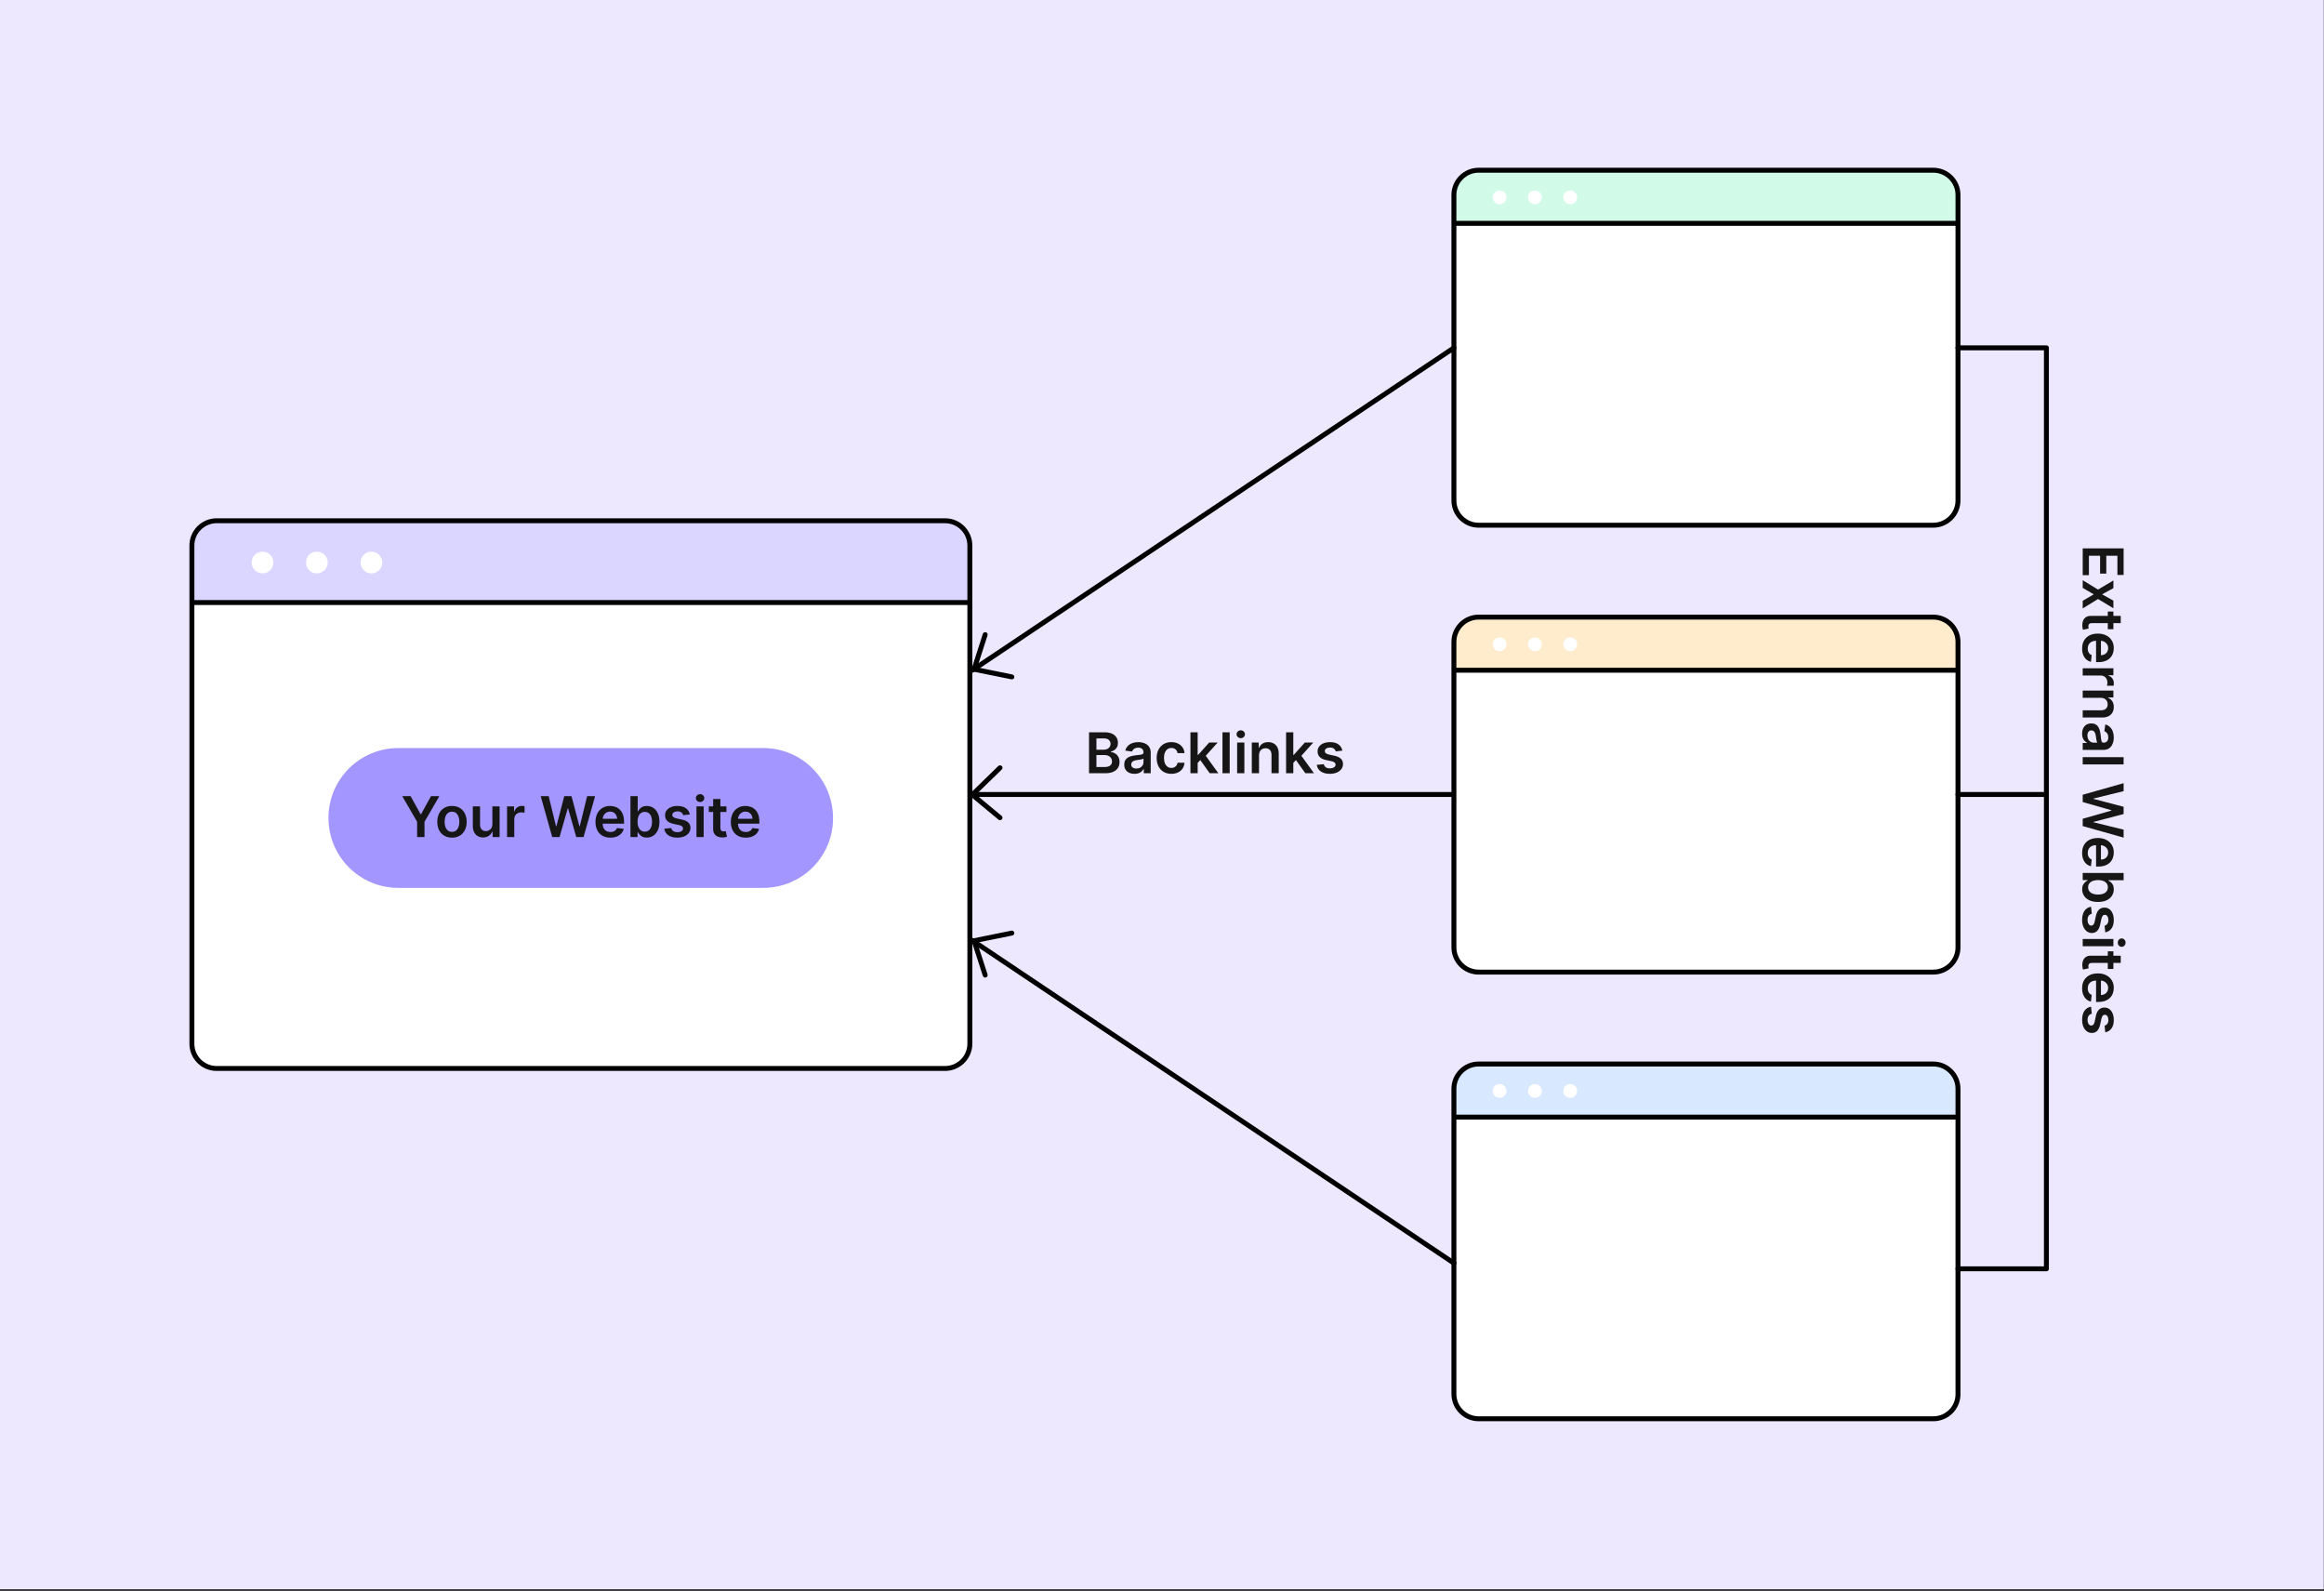 <svg width="941" height="644" viewBox="0 0 941 644" fill="none" xmlns="http://www.w3.org/2000/svg">
<rect x="0" y="0" width="941" height="644" fill="#333333" stroke="none"/>
<g clip-path="url(#clip0_230_74)">
<path d="M940.9 0H0V643.4H940.9V0Z" fill="#EEE8FF"/>
<path d="M382.7 432.5H87.7C82.2 432.5 77.7 428 77.7 422.5V220.8C77.7 215.3 82.2 210.8 87.7 210.8H382.7C388.2 210.8 392.7 215.3 392.7 220.8V422.5C392.7 428 388.2 432.5 382.7 432.5Z" fill="white"/>
<mask id="mask0_230_74" style="mask-type:luminance" maskUnits="userSpaceOnUse" x="77" y="210" width="316" height="223">
<path d="M382.7 432.5H87.7C82.2 432.5 77.7 428 77.7 422.5V220.8C77.7 215.3 82.2 210.8 87.7 210.8H382.7C388.2 210.8 392.7 215.3 392.7 220.8V422.5C392.7 428 388.2 432.5 382.7 432.5Z" fill="white"/>
</mask>
<g mask="url(#mask0_230_74)">
<path opacity="0.3" d="M407.9 193.9H67V243.9H407.9V193.9Z" fill="#8776FF"/>
</g>
<path d="M382.7 432.5H87.7C82.2 432.5 77.7 428 77.7 422.5V220.8C77.7 215.3 82.2 210.8 87.7 210.8H382.7C388.2 210.8 392.7 215.3 392.7 220.8V422.5C392.7 428 388.2 432.5 382.7 432.5Z" stroke="black" stroke-width="2" stroke-miterlimit="10"/>
<path d="M77.7 243.9H392.7" stroke="black" stroke-width="2" stroke-miterlimit="10"/>
<path d="M106.3 232.1C108.73 232.1 110.7 230.13 110.7 227.7C110.7 225.27 108.73 223.3 106.3 223.3C103.87 223.3 101.9 225.27 101.9 227.7C101.9 230.13 103.87 232.1 106.3 232.1Z" fill="white"/>
<path d="M128.3 232.1C130.73 232.1 132.7 230.13 132.7 227.7C132.7 225.27 130.73 223.3 128.3 223.3C125.87 223.3 123.9 225.27 123.9 227.7C123.9 230.13 125.87 232.1 128.3 232.1Z" fill="white"/>
<path d="M150.4 232.1C152.83 232.1 154.8 230.13 154.8 227.7C154.8 225.27 152.83 223.3 150.4 223.3C147.97 223.3 146 225.27 146 227.7C146 230.13 147.97 232.1 150.4 232.1Z" fill="white"/>
<path d="M309 359.4H161.3C145.6 359.4 133 346.7 133 331.1C133 315.4 145.7 302.8 161.3 302.8H309C324.7 302.8 337.3 315.5 337.3 331.1C337.4 346.7 324.7 359.4 309 359.4Z" fill="#A496FF"/>
<path d="M162.865 322.264H166.254L170.306 329.592H170.468L174.52 322.264H177.909L171.883 332.649V338.829H168.891V332.649L162.865 322.264ZM183.01 339.071C181.797 339.071 180.746 338.804 179.856 338.271C178.966 337.737 178.276 336.99 177.785 336.03C177.3 335.07 177.058 333.949 177.058 332.666C177.058 331.382 177.3 330.258 177.785 329.293C178.276 328.328 178.966 327.578 179.856 327.044C180.746 326.511 181.797 326.244 183.01 326.244C184.224 326.244 185.275 326.511 186.165 327.044C187.054 327.578 187.742 328.328 188.227 329.293C188.718 330.258 188.963 331.382 188.963 332.666C188.963 333.949 188.718 335.07 188.227 336.03C187.742 336.99 187.054 337.737 186.165 338.271C185.275 338.804 184.224 339.071 183.01 339.071ZM183.026 336.726C183.684 336.726 184.234 336.545 184.676 336.184C185.119 335.817 185.447 335.327 185.663 334.712C185.884 334.097 185.995 333.412 185.995 332.657C185.995 331.897 185.884 331.21 185.663 330.595C185.447 329.975 185.119 329.482 184.676 329.115C184.234 328.748 183.684 328.565 183.026 328.565C182.352 328.565 181.792 328.748 181.344 329.115C180.902 329.482 180.57 329.975 180.349 330.595C180.134 331.21 180.026 331.897 180.026 332.657C180.026 333.412 180.134 334.097 180.349 334.712C180.57 335.327 180.902 335.817 181.344 336.184C181.792 336.545 182.352 336.726 183.026 336.726ZM199.366 333.604V326.406H202.294V338.829H199.455V336.621H199.326C199.045 337.316 198.584 337.885 197.943 338.327C197.306 338.769 196.522 338.99 195.589 338.99C194.775 338.99 194.055 338.81 193.43 338.448C192.81 338.082 192.324 337.551 191.974 336.855C191.623 336.154 191.448 335.308 191.448 334.316V326.406H194.376V333.863C194.376 334.65 194.592 335.275 195.023 335.739C195.454 336.203 196.02 336.435 196.721 336.435C197.153 336.435 197.571 336.329 197.975 336.119C198.379 335.909 198.711 335.596 198.97 335.181C199.234 334.76 199.366 334.235 199.366 333.604ZM205.305 338.829V326.406H208.144V328.476H208.273C208.5 327.759 208.888 327.206 209.438 326.818C209.993 326.424 210.627 326.228 211.338 326.228C211.5 326.228 211.681 326.236 211.88 326.252C212.085 326.263 212.255 326.281 212.39 326.308V329.002C212.266 328.959 212.069 328.921 211.799 328.889C211.535 328.851 211.279 328.832 211.031 328.832C210.497 328.832 210.017 328.948 209.591 329.18C209.171 329.406 208.839 329.722 208.597 330.126C208.354 330.53 208.233 330.997 208.233 331.525V338.829H205.305ZM223.6 338.829L218.925 322.264H222.152L225.136 334.437H225.29L228.477 322.264H231.413L234.607 334.445H234.753L237.738 322.264H240.965L236.29 338.829H233.33L230.014 327.206H229.884L226.56 338.829H223.6ZM247.148 339.071C245.902 339.071 244.827 338.812 243.921 338.295C243.02 337.772 242.327 337.033 241.842 336.079C241.357 335.119 241.114 333.989 241.114 332.69C241.114 331.412 241.357 330.29 241.842 329.325C242.333 328.355 243.018 327.6 243.896 327.061C244.775 326.516 245.808 326.244 246.994 326.244C247.76 326.244 248.482 326.368 249.162 326.616C249.847 326.858 250.45 327.236 250.973 327.748C251.502 328.26 251.917 328.913 252.219 329.705C252.521 330.493 252.672 331.431 252.672 332.52V333.418H242.489V331.444H249.865C249.86 330.884 249.739 330.385 249.501 329.948C249.264 329.506 248.933 329.158 248.507 328.905C248.086 328.651 247.595 328.525 247.035 328.525C246.436 328.525 245.91 328.67 245.457 328.961C245.005 329.247 244.651 329.625 244.398 330.094C244.15 330.557 244.023 331.067 244.018 331.622V333.345C244.018 334.067 244.15 334.688 244.414 335.205C244.678 335.717 245.048 336.111 245.522 336.386C245.997 336.656 246.552 336.79 247.188 336.79C247.614 336.79 248 336.731 248.345 336.613C248.69 336.488 248.989 336.308 249.243 336.071C249.496 335.833 249.687 335.54 249.817 335.189L252.551 335.496C252.378 336.219 252.049 336.85 251.564 337.389C251.084 337.923 250.469 338.338 249.72 338.635C248.97 338.926 248.113 339.071 247.148 339.071ZM255.278 338.829V322.264H258.206V328.46H258.327C258.478 328.158 258.691 327.837 258.966 327.497C259.241 327.152 259.613 326.858 260.083 326.616C260.552 326.368 261.15 326.244 261.878 326.244C262.838 326.244 263.703 326.489 264.474 326.98C265.251 327.465 265.865 328.185 266.318 329.139C266.777 330.088 267.006 331.253 267.006 332.633C267.006 333.997 266.782 335.157 266.335 336.111C265.887 337.065 265.278 337.793 264.507 338.295C263.736 338.796 262.862 339.047 261.886 339.047C261.174 339.047 260.584 338.928 260.115 338.691C259.646 338.454 259.268 338.168 258.983 337.834C258.702 337.494 258.484 337.173 258.327 336.871H258.158V338.829H255.278ZM258.149 332.617C258.149 333.42 258.263 334.124 258.489 334.728C258.721 335.332 259.053 335.804 259.484 336.143C259.921 336.478 260.449 336.645 261.069 336.645C261.716 336.645 262.258 336.472 262.695 336.127C263.132 335.777 263.461 335.3 263.682 334.696C263.908 334.086 264.021 333.394 264.021 332.617C264.021 331.846 263.911 331.161 263.69 330.563C263.469 329.964 263.14 329.495 262.703 329.155C262.266 328.816 261.722 328.646 261.069 328.646C260.444 328.646 259.913 328.81 259.476 329.139C259.039 329.468 258.708 329.929 258.481 330.522C258.26 331.115 258.149 331.814 258.149 332.617ZM279.314 329.689L276.645 329.98C276.569 329.711 276.437 329.457 276.248 329.22C276.065 328.983 275.817 328.791 275.504 328.646C275.192 328.5 274.809 328.427 274.356 328.427C273.746 328.427 273.234 328.56 272.819 328.824C272.409 329.088 272.207 329.43 272.212 329.851C272.207 330.212 272.339 330.506 272.609 330.733C272.884 330.959 273.337 331.145 273.968 331.291L276.087 331.744C277.262 331.997 278.136 332.399 278.707 332.949C279.284 333.499 279.575 334.218 279.581 335.108C279.575 335.89 279.346 336.58 278.893 337.179C278.446 337.772 277.823 338.235 277.025 338.57C276.227 338.904 275.31 339.071 274.275 339.071C272.754 339.071 271.53 338.753 270.603 338.117C269.676 337.475 269.123 336.583 268.945 335.44L271.8 335.165C271.929 335.726 272.204 336.149 272.625 336.435C273.046 336.72 273.593 336.863 274.267 336.863C274.962 336.863 275.52 336.72 275.941 336.435C276.367 336.149 276.58 335.796 276.58 335.375C276.58 335.019 276.442 334.725 276.167 334.493C275.898 334.262 275.477 334.084 274.906 333.96L272.787 333.515C271.595 333.267 270.713 332.849 270.142 332.261C269.57 331.668 269.287 330.919 269.293 330.013C269.287 329.247 269.495 328.584 269.915 328.023C270.341 327.457 270.932 327.02 271.687 326.713C272.447 326.4 273.323 326.244 274.315 326.244C275.771 326.244 276.917 326.554 277.753 327.174C278.594 327.794 279.114 328.632 279.314 329.689ZM281.995 338.829V326.406H284.923V338.829H281.995ZM283.467 324.642C283.003 324.642 282.604 324.489 282.27 324.181C281.936 323.869 281.768 323.494 281.768 323.057C281.768 322.615 281.936 322.24 282.27 321.933C282.604 321.62 283.003 321.464 283.467 321.464C283.936 321.464 284.335 321.62 284.664 321.933C284.998 322.24 285.165 322.615 285.165 323.057C285.165 323.494 284.998 323.869 284.664 324.181C284.335 324.489 283.936 324.642 283.467 324.642ZM294.137 326.406V328.67H286.995V326.406H294.137ZM288.758 323.429H291.686V335.092C291.686 335.486 291.746 335.788 291.864 335.998C291.988 336.203 292.15 336.343 292.349 336.418C292.549 336.494 292.77 336.532 293.013 336.532C293.196 336.532 293.363 336.518 293.514 336.491C293.67 336.464 293.789 336.44 293.87 336.418L294.363 338.707C294.207 338.761 293.983 338.821 293.692 338.885C293.406 338.95 293.056 338.988 292.641 338.998C291.907 339.02 291.247 338.909 290.659 338.667C290.071 338.419 289.605 338.036 289.26 337.518C288.92 337.001 288.753 336.354 288.758 335.577V323.429ZM301.952 339.071C300.706 339.071 299.631 338.812 298.725 338.295C297.824 337.772 297.131 337.033 296.646 336.079C296.161 335.119 295.918 333.989 295.918 332.69C295.918 331.412 296.161 330.29 296.646 329.325C297.137 328.355 297.822 327.6 298.701 327.061C299.579 326.516 300.612 326.244 301.798 326.244C302.564 326.244 303.286 326.368 303.966 326.616C304.651 326.858 305.254 327.236 305.777 327.748C306.306 328.26 306.721 328.913 307.023 329.705C307.325 330.493 307.476 331.431 307.476 332.52V333.418H297.293V331.444H304.669C304.664 330.884 304.543 330.385 304.305 329.948C304.068 329.506 303.737 329.158 303.311 328.905C302.89 328.651 302.399 328.525 301.839 328.525C301.24 328.525 300.714 328.67 300.261 328.961C299.809 329.247 299.455 329.625 299.202 330.094C298.954 330.557 298.827 331.067 298.822 331.622V333.345C298.822 334.067 298.954 334.688 299.218 335.205C299.482 335.717 299.852 336.111 300.326 336.386C300.801 336.656 301.356 336.79 301.992 336.79C302.418 336.79 302.804 336.731 303.149 336.613C303.494 336.488 303.793 336.308 304.047 336.071C304.3 335.833 304.491 335.54 304.621 335.189L307.355 335.496C307.182 336.219 306.853 336.85 306.368 337.389C305.888 337.923 305.273 338.338 304.524 338.635C303.774 338.926 302.917 339.071 301.952 339.071Z" fill="#171616"/>
<path d="M440.954 312.991V296.427H447.295C448.492 296.427 449.486 296.615 450.279 296.993C451.077 297.365 451.673 297.874 452.066 298.521C452.465 299.168 452.665 299.902 452.665 300.721C452.665 301.395 452.536 301.972 452.277 302.452C452.018 302.927 451.67 303.312 451.233 303.609C450.797 303.905 450.309 304.118 449.769 304.248V304.409C450.357 304.442 450.921 304.622 451.46 304.951C452.004 305.275 452.449 305.733 452.794 306.326C453.139 306.919 453.312 307.636 453.312 308.478C453.312 309.335 453.104 310.106 452.689 310.791C452.274 311.47 451.649 312.007 450.813 312.4C449.977 312.794 448.926 312.991 447.659 312.991H440.954ZM443.954 310.483H447.181C448.271 310.483 449.055 310.276 449.535 309.861C450.02 309.44 450.263 308.901 450.263 308.243C450.263 307.752 450.142 307.31 449.899 306.917C449.656 306.518 449.311 306.205 448.864 305.978C448.416 305.747 447.882 305.631 447.262 305.631H443.954V310.483ZM443.954 303.471H446.923C447.44 303.471 447.907 303.377 448.322 303.188C448.737 302.994 449.063 302.722 449.3 302.371C449.543 302.015 449.664 301.595 449.664 301.11C449.664 300.468 449.438 299.939 448.985 299.524C448.537 299.109 447.871 298.901 446.987 298.901H443.954V303.471ZM459.368 313.241C458.581 313.241 457.872 313.101 457.241 312.821C456.615 312.535 456.119 312.115 455.753 311.559C455.391 311.004 455.211 310.319 455.211 309.505C455.211 308.804 455.34 308.224 455.599 307.766C455.858 307.308 456.211 306.941 456.658 306.666C457.106 306.391 457.61 306.183 458.171 306.043C458.737 305.898 459.322 305.792 459.926 305.728C460.654 305.652 461.244 305.585 461.697 305.526C462.15 305.461 462.479 305.364 462.684 305.234C462.894 305.1 462.999 304.892 462.999 304.612V304.563C462.999 303.954 462.819 303.482 462.457 303.148C462.096 302.813 461.576 302.646 460.896 302.646C460.179 302.646 459.61 302.803 459.19 303.115C458.775 303.428 458.494 303.797 458.349 304.223L455.615 303.835C455.831 303.08 456.187 302.449 456.683 301.943C457.179 301.43 457.785 301.047 458.502 300.794C459.22 300.535 460.012 300.406 460.88 300.406C461.479 300.406 462.075 300.476 462.668 300.616C463.261 300.756 463.803 300.988 464.293 301.312C464.784 301.63 465.178 302.064 465.474 302.614C465.776 303.164 465.927 303.851 465.927 304.676V312.991H463.113V311.284H463.016C462.838 311.629 462.587 311.953 462.263 312.255C461.945 312.551 461.544 312.791 461.058 312.975C460.578 313.152 460.015 313.241 459.368 313.241ZM460.128 311.09C460.716 311.09 461.225 310.974 461.657 310.742C462.088 310.505 462.42 310.192 462.652 309.804C462.889 309.416 463.007 308.993 463.007 308.534V307.07C462.916 307.146 462.759 307.216 462.538 307.281C462.323 307.345 462.08 307.402 461.81 307.45C461.541 307.499 461.274 307.542 461.01 307.58C460.746 307.618 460.516 307.65 460.322 307.677C459.885 307.736 459.495 307.833 459.149 307.968C458.804 308.103 458.532 308.292 458.333 308.534C458.133 308.772 458.033 309.079 458.033 309.456C458.033 309.995 458.23 310.403 458.624 310.678C459.017 310.953 459.519 311.09 460.128 311.09ZM474.29 313.233C473.05 313.233 471.985 312.961 471.095 312.416C470.211 311.872 469.529 311.12 469.049 310.16C468.575 309.195 468.337 308.084 468.337 306.828C468.337 305.566 468.58 304.453 469.065 303.487C469.551 302.517 470.235 301.762 471.12 301.223C472.009 300.678 473.061 300.406 474.274 300.406C475.282 300.406 476.175 300.592 476.951 300.964C477.733 301.331 478.356 301.851 478.819 302.525C479.283 303.194 479.547 303.975 479.612 304.87H476.814C476.7 304.272 476.431 303.773 476.005 303.374C475.584 302.97 475.021 302.768 474.314 302.768C473.716 302.768 473.19 302.929 472.737 303.253C472.284 303.571 471.931 304.029 471.678 304.628C471.43 305.226 471.306 305.943 471.306 306.779C471.306 307.626 471.43 308.354 471.678 308.963C471.926 309.567 472.274 310.033 472.721 310.362C473.174 310.686 473.705 310.847 474.314 310.847C474.746 310.847 475.131 310.767 475.471 310.605C475.816 310.438 476.105 310.198 476.336 309.885C476.568 309.572 476.727 309.192 476.814 308.745H479.612C479.542 309.623 479.283 310.403 478.836 311.082C478.388 311.756 477.779 312.284 477.008 312.667C476.237 313.045 475.331 313.233 474.29 313.233ZM484.685 309.092L484.677 305.558H485.146L489.611 300.568H493.032L487.54 306.682H486.934L484.685 309.092ZM482.016 312.991V296.427H484.944V312.991H482.016ZM489.813 312.991L485.769 307.337L487.742 305.275L493.315 312.991H489.813ZM497.911 296.427V312.991H494.983V296.427H497.911ZM500.922 312.991V300.568H503.85V312.991H500.922ZM502.394 298.804C501.93 298.804 501.531 298.651 501.197 298.343C500.862 298.031 500.695 297.656 500.695 297.219C500.695 296.777 500.862 296.402 501.197 296.095C501.531 295.782 501.93 295.626 502.394 295.626C502.863 295.626 503.262 295.782 503.591 296.095C503.925 296.402 504.092 296.777 504.092 297.219C504.092 297.656 503.925 298.031 503.591 298.343C503.262 298.651 502.863 298.804 502.394 298.804ZM509.788 305.712V312.991H506.86V300.568H509.659V302.679H509.804C510.09 301.983 510.546 301.43 511.171 301.021C511.802 300.611 512.581 300.406 513.509 300.406C514.366 300.406 515.113 300.589 515.749 300.956C516.391 301.322 516.887 301.854 517.237 302.549C517.593 303.245 517.768 304.089 517.763 305.081V312.991H514.835V305.534C514.835 304.703 514.619 304.054 514.188 303.584C513.762 303.115 513.172 302.881 512.417 302.881C511.905 302.881 511.449 302.994 511.05 303.22C510.656 303.442 510.346 303.762 510.12 304.183C509.899 304.604 509.788 305.113 509.788 305.712ZM523.408 309.092L523.4 305.558H523.869L528.334 300.568H531.755L526.263 306.682H525.657L523.408 309.092ZM520.739 312.991V296.427H523.667V312.991H520.739ZM528.536 312.991L524.492 307.337L526.466 305.275L532.038 312.991H528.536ZM543.525 303.851L540.856 304.142C540.781 303.873 540.649 303.619 540.46 303.382C540.276 303.145 540.028 302.954 539.716 302.808C539.403 302.662 539.02 302.59 538.567 302.59C537.958 302.59 537.446 302.722 537.03 302.986C536.621 303.25 536.418 303.593 536.424 304.013C536.418 304.374 536.551 304.668 536.82 304.895C537.095 305.121 537.548 305.307 538.179 305.453L540.298 305.906C541.473 306.159 542.347 306.561 542.919 307.111C543.495 307.661 543.787 308.381 543.792 309.27C543.787 310.052 543.557 310.742 543.105 311.341C542.657 311.934 542.034 312.398 541.236 312.732C540.438 313.066 539.522 313.233 538.486 313.233C536.966 313.233 535.742 312.915 534.814 312.279C533.887 311.637 533.334 310.745 533.156 309.602L536.011 309.327C536.141 309.888 536.416 310.311 536.836 310.597C537.257 310.882 537.804 311.025 538.478 311.025C539.174 311.025 539.732 310.882 540.152 310.597C540.578 310.311 540.791 309.958 540.791 309.537C540.791 309.181 540.654 308.887 540.379 308.656C540.109 308.424 539.689 308.246 539.117 308.122L536.998 307.677C535.807 307.429 534.925 307.011 534.353 306.423C533.782 305.83 533.499 305.081 533.504 304.175C533.499 303.409 533.706 302.746 534.127 302.185C534.553 301.619 535.143 301.182 535.898 300.875C536.658 300.562 537.535 300.406 538.527 300.406C539.983 300.406 541.128 300.716 541.964 301.336C542.805 301.956 543.326 302.794 543.525 303.851Z" fill="#171616"/>
<path d="M843.3 221.971H859.864V232.744H857.349V224.972H852.852V232.186H850.337V224.972H845.816V232.809H843.3V221.971ZM855.723 238.07L851.138 240.578L855.723 243.125V246.223L849.512 242.478L843.3 246.288V243.206L847.773 240.578L843.3 237.973V234.867L849.512 238.653L855.723 234.964V238.07ZM855.723 254.691H853.459V247.549H855.723V254.691ZM858.7 249.313V252.24H847.037C846.643 252.24 846.341 252.3 846.131 252.418C845.926 252.542 845.786 252.704 845.711 252.904C845.635 253.103 845.597 253.324 845.597 253.567C845.597 253.75 845.611 253.917 845.638 254.068C845.665 254.225 845.689 254.343 845.711 254.424L843.422 254.917C843.368 254.761 843.308 254.537 843.244 254.246C843.179 253.96 843.141 253.61 843.13 253.195C843.109 252.461 843.219 251.801 843.462 251.213C843.71 250.625 844.093 250.159 844.611 249.814C845.128 249.474 845.775 249.307 846.552 249.313H858.7ZM843.058 262.506C843.058 261.26 843.316 260.185 843.834 259.279C844.357 258.378 845.096 257.686 846.05 257.2C847.01 256.715 848.14 256.472 849.439 256.472C850.717 256.472 851.838 256.715 852.804 257.2C853.774 257.691 854.529 258.376 855.068 259.255C855.613 260.134 855.885 261.166 855.885 262.352C855.885 263.118 855.761 263.841 855.513 264.52C855.27 265.205 854.893 265.809 854.381 266.332C853.869 266.86 853.216 267.275 852.424 267.577C851.636 267.879 850.698 268.03 849.609 268.03H848.711V257.847H850.685V265.224C851.245 265.218 851.744 265.097 852.181 264.86C852.623 264.622 852.971 264.291 853.224 263.865C853.478 263.444 853.604 262.954 853.604 262.393C853.604 261.794 853.459 261.269 853.168 260.816C852.882 260.363 852.504 260.01 852.035 259.756C851.572 259.508 851.062 259.381 850.507 259.376H848.784C848.061 259.376 847.441 259.508 846.924 259.772C846.411 260.036 846.018 260.406 845.743 260.88C845.473 261.355 845.338 261.91 845.338 262.546C845.338 262.972 845.398 263.358 845.516 263.703C845.64 264.048 845.821 264.347 846.058 264.601C846.296 264.854 846.589 265.046 846.94 265.175L846.633 267.909C845.91 267.736 845.279 267.407 844.74 266.922C844.206 266.442 843.791 265.827 843.494 265.078C843.203 264.329 843.058 263.471 843.058 262.506ZM843.3 270.507H855.723V273.346H853.653V273.475C854.37 273.702 854.923 274.09 855.311 274.64C855.705 275.195 855.901 275.829 855.901 276.541C855.901 276.702 855.893 276.883 855.877 277.083C855.866 277.287 855.847 277.457 855.82 277.592H853.127C853.17 277.468 853.208 277.271 853.24 277.002C853.278 276.737 853.297 276.481 853.297 276.233C853.297 275.699 853.181 275.22 852.949 274.794C852.723 274.373 852.407 274.041 852.003 273.799C851.599 273.556 851.132 273.435 850.604 273.435H843.3V270.507ZM850.579 282.465H843.3V279.537H855.723V282.336H853.612V282.481C854.308 282.767 854.861 283.223 855.27 283.848C855.68 284.479 855.885 285.258 855.885 286.186C855.885 287.043 855.702 287.79 855.335 288.426C854.969 289.068 854.437 289.564 853.742 289.914C853.046 290.27 852.202 290.445 851.21 290.44H843.3V287.512H850.757C851.588 287.512 852.237 287.296 852.707 286.865C853.176 286.439 853.41 285.849 853.41 285.094C853.41 284.581 853.297 284.126 853.071 283.727C852.849 283.333 852.529 283.023 852.108 282.797C851.688 282.576 851.178 282.465 850.579 282.465ZM843.05 296.991C843.05 296.204 843.19 295.495 843.47 294.864C843.756 294.238 844.176 293.742 844.732 293.376C845.287 293.014 845.972 292.834 846.786 292.834C847.487 292.834 848.067 292.963 848.525 293.222C848.983 293.481 849.35 293.834 849.625 294.282C849.9 294.729 850.108 295.233 850.248 295.794C850.393 296.36 850.499 296.945 850.563 297.549C850.639 298.277 850.706 298.867 850.765 299.32C850.83 299.773 850.927 300.102 851.057 300.307C851.191 300.517 851.399 300.623 851.679 300.623H851.728C852.337 300.623 852.809 300.442 853.143 300.081C853.478 299.719 853.645 299.199 853.645 298.52C853.645 297.803 853.488 297.234 853.176 296.813C852.863 296.398 852.494 296.118 852.068 295.972L852.456 293.238C853.211 293.454 853.842 293.81 854.348 294.306C854.861 294.802 855.244 295.409 855.497 296.126C855.756 296.843 855.885 297.635 855.885 298.504C855.885 299.102 855.815 299.698 855.675 300.291C855.535 300.884 855.303 301.426 854.979 301.917C854.661 302.407 854.227 302.801 853.677 303.097C853.127 303.399 852.44 303.55 851.615 303.55H843.3V300.736H845.007V300.639C844.662 300.461 844.338 300.21 844.036 299.887C843.74 299.568 843.5 299.167 843.316 298.681C843.139 298.202 843.05 297.638 843.05 296.991ZM845.201 297.751C845.201 298.339 845.317 298.849 845.549 299.28C845.786 299.711 846.099 300.043 846.487 300.275C846.875 300.512 847.298 300.631 847.757 300.631H849.221C849.145 300.539 849.075 300.383 849.01 300.162C848.946 299.946 848.889 299.703 848.841 299.434C848.792 299.164 848.749 298.897 848.711 298.633C848.673 298.369 848.641 298.14 848.614 297.945C848.555 297.509 848.458 297.118 848.323 296.773C848.188 296.428 847.999 296.155 847.757 295.956C847.52 295.756 847.212 295.657 846.835 295.657C846.296 295.657 845.888 295.853 845.613 296.247C845.338 296.641 845.201 297.142 845.201 297.751ZM859.864 309.422H843.3V306.494H859.864V309.422ZM843.3 321.698L859.864 317.023V320.25L847.692 323.234V323.388L859.864 326.575V329.511L847.684 332.705V332.851L859.864 335.836V339.063L843.3 334.388V331.428L854.923 328.112V327.982L843.3 324.658V321.698ZM843.058 345.246C843.058 344 843.316 342.925 843.834 342.019C844.357 341.118 845.096 340.425 846.05 339.94C847.01 339.455 848.14 339.212 849.439 339.212C850.717 339.212 851.838 339.455 852.804 339.94C853.774 340.431 854.529 341.116 855.068 341.994C855.613 342.873 855.885 343.906 855.885 345.092C855.885 345.858 855.761 346.58 855.513 347.26C855.27 347.945 854.893 348.548 854.381 349.071C853.869 349.6 853.216 350.015 852.424 350.317C851.636 350.619 850.698 350.77 849.609 350.77H848.711V340.587H850.685V347.963C851.245 347.958 851.744 347.837 852.181 347.599C852.623 347.362 852.971 347.031 853.224 346.605C853.478 346.184 853.604 345.693 853.604 345.133C853.604 344.534 853.459 344.008 853.168 343.555C852.882 343.103 852.504 342.749 852.035 342.496C851.572 342.248 851.062 342.121 850.507 342.116H848.784C848.061 342.116 847.441 342.248 846.924 342.512C846.411 342.776 846.018 343.146 845.743 343.62C845.473 344.095 845.338 344.65 845.338 345.286C845.338 345.712 845.398 346.098 845.516 346.443C845.64 346.788 845.821 347.087 846.058 347.341C846.296 347.594 846.589 347.785 846.94 347.915L846.633 350.649C845.91 350.476 845.279 350.147 844.74 349.662C844.206 349.182 843.791 348.567 843.494 347.818C843.203 347.068 843.058 346.211 843.058 345.246ZM843.3 353.376H859.864V356.304H853.669V356.425C853.971 356.576 854.292 356.789 854.632 357.064C854.977 357.339 855.27 357.711 855.513 358.181C855.761 358.65 855.885 359.248 855.885 359.976C855.885 360.936 855.64 361.801 855.149 362.572C854.664 363.349 853.944 363.963 852.99 364.416C852.041 364.875 850.876 365.104 849.496 365.104C848.132 365.104 846.972 364.88 846.018 364.433C845.063 363.985 844.336 363.376 843.834 362.605C843.333 361.834 843.082 360.96 843.082 359.984C843.082 359.272 843.201 358.682 843.438 358.213C843.675 357.744 843.961 357.366 844.295 357.081C844.635 356.8 844.956 356.582 845.258 356.425V356.256H843.3V353.376ZM849.512 356.248C848.708 356.248 848.005 356.361 847.401 356.587C846.797 356.819 846.325 357.151 845.985 357.582C845.651 358.019 845.484 358.547 845.484 359.167C845.484 359.814 845.657 360.356 846.002 360.793C846.352 361.23 846.829 361.559 847.433 361.78C848.043 362.006 848.735 362.119 849.512 362.119C850.283 362.119 850.968 362.009 851.566 361.788C852.165 361.567 852.634 361.238 852.973 360.801C853.313 360.364 853.483 359.82 853.483 359.167C853.483 358.542 853.319 358.011 852.99 357.574C852.661 357.137 852.2 356.806 851.607 356.579C851.014 356.358 850.315 356.248 849.512 356.248ZM852.44 377.412L852.149 374.743C852.418 374.667 852.672 374.535 852.909 374.346C853.146 374.163 853.337 373.915 853.483 373.602C853.629 373.29 853.701 372.907 853.701 372.454C853.701 371.844 853.569 371.332 853.305 370.917C853.041 370.507 852.699 370.305 852.278 370.31C851.917 370.305 851.623 370.437 851.396 370.707C851.17 370.982 850.984 371.435 850.838 372.066L850.385 374.185C850.132 375.36 849.73 376.234 849.18 376.805C848.63 377.382 847.91 377.673 847.021 377.679C846.239 377.673 845.549 377.444 844.95 376.991C844.357 376.544 843.893 375.921 843.559 375.123C843.225 374.325 843.058 373.408 843.058 372.373C843.058 370.852 843.376 369.628 844.012 368.701C844.654 367.774 845.546 367.221 846.689 367.043L846.964 369.898C846.403 370.027 845.98 370.302 845.694 370.723C845.409 371.144 845.266 371.691 845.266 372.365C845.266 373.06 845.409 373.618 845.694 374.039C845.98 374.465 846.333 374.678 846.754 374.678C847.11 374.678 847.404 374.54 847.635 374.265C847.867 373.996 848.045 373.575 848.169 373.004L848.614 370.885C848.862 369.693 849.28 368.811 849.868 368.24C850.461 367.668 851.21 367.385 852.116 367.391C852.882 367.385 853.545 367.593 854.106 368.013C854.672 368.439 855.109 369.03 855.416 369.785C855.729 370.545 855.885 371.421 855.885 372.413C855.885 373.869 855.575 375.015 854.955 375.851C854.335 376.692 853.497 377.212 852.44 377.412ZM843.3 380.093H855.723V383.021H843.3V380.093ZM857.487 381.565C857.487 381.101 857.64 380.702 857.948 380.368C858.26 380.034 858.635 379.866 859.072 379.866C859.514 379.866 859.889 380.034 860.196 380.368C860.509 380.702 860.665 381.101 860.665 381.565C860.665 382.034 860.509 382.433 860.196 382.762C859.889 383.096 859.514 383.263 859.072 383.263C858.635 383.263 858.26 383.096 857.948 382.762C857.64 382.433 857.487 382.034 857.487 381.565ZM855.723 392.235H853.459V385.093H855.723V392.235ZM858.7 386.856V389.784H847.037C846.643 389.784 846.341 389.844 846.131 389.962C845.926 390.086 845.786 390.248 845.711 390.447C845.635 390.647 845.597 390.868 845.597 391.111C845.597 391.294 845.611 391.461 845.638 391.612C845.665 391.768 845.689 391.887 845.711 391.968L843.422 392.461C843.368 392.305 843.308 392.081 843.244 391.79C843.179 391.504 843.141 391.154 843.13 390.739C843.109 390.005 843.219 389.345 843.462 388.757C843.71 388.169 844.093 387.703 844.611 387.358C845.128 387.018 845.775 386.851 846.552 386.856H858.7ZM843.058 400.05C843.058 398.804 843.316 397.729 843.834 396.823C844.357 395.922 845.096 395.229 846.05 394.744C847.01 394.259 848.14 394.016 849.439 394.016C850.717 394.016 851.838 394.259 852.804 394.744C853.774 395.235 854.529 395.92 855.068 396.799C855.613 397.677 855.885 398.71 855.885 399.896C855.885 400.662 855.761 401.384 855.513 402.064C855.27 402.749 854.893 403.352 854.381 403.875C853.869 404.404 853.216 404.819 852.424 405.121C851.636 405.423 850.698 405.574 849.609 405.574H848.711V395.391H850.685V402.767C851.245 402.762 851.744 402.641 852.181 402.403C852.623 402.166 852.971 401.835 853.224 401.409C853.478 400.988 853.604 400.497 853.604 399.937C853.604 399.338 853.459 398.812 853.168 398.36C852.882 397.907 852.504 397.553 852.035 397.3C851.572 397.052 851.062 396.925 850.507 396.92H848.784C848.061 396.92 847.441 397.052 846.924 397.316C846.411 397.58 846.018 397.95 845.743 398.424C845.473 398.899 845.338 399.454 845.338 400.09C845.338 400.516 845.398 400.902 845.516 401.247C845.64 401.592 845.821 401.891 846.058 402.145C846.296 402.398 846.589 402.59 846.94 402.719L846.633 405.453C845.91 405.28 845.279 404.951 844.74 404.466C844.206 403.986 843.791 403.371 843.494 402.622C843.203 401.872 843.058 401.015 843.058 400.05ZM852.44 417.87L852.149 415.201C852.418 415.125 852.672 414.993 852.909 414.804C853.146 414.621 853.337 414.373 853.483 414.06C853.629 413.748 853.701 413.365 853.701 412.912C853.701 412.302 853.569 411.79 853.305 411.375C853.041 410.965 852.699 410.763 852.278 410.768C851.917 410.763 851.623 410.895 851.396 411.165C851.17 411.44 850.984 411.893 850.838 412.524L850.385 414.643C850.132 415.818 849.73 416.692 849.18 417.263C848.63 417.84 847.91 418.131 847.021 418.137C846.239 418.131 845.549 417.902 844.95 417.449C844.357 417.002 843.893 416.379 843.559 415.581C843.225 414.783 843.058 413.866 843.058 412.831C843.058 411.31 843.376 410.086 844.012 409.159C844.654 408.232 845.546 407.679 846.689 407.501L846.964 410.356C846.403 410.485 845.98 410.76 845.694 411.181C845.409 411.602 845.266 412.149 845.266 412.823C845.266 413.518 845.409 414.076 845.694 414.497C845.98 414.923 846.333 415.136 846.754 415.136C847.11 415.136 847.404 414.998 847.635 414.723C847.867 414.454 848.045 414.033 848.169 413.462L848.614 411.343C848.862 410.151 849.28 409.269 849.868 408.698C850.461 408.126 851.21 407.843 852.116 407.849C852.882 407.843 853.545 408.051 854.106 408.471C854.672 408.897 855.109 409.488 855.416 410.243C855.729 411.003 855.885 411.879 855.885 412.871C855.885 414.327 855.575 415.473 854.955 416.309C854.335 417.15 853.497 417.67 852.44 417.87Z" fill="#171616"/>
<path d="M782.8 212.6H598.7C593.2 212.6 588.7 208.1 588.7 202.6V78.9C588.7 73.4 593.2 68.9 598.7 68.9H782.8C788.3 68.9 792.8 73.4 792.8 78.9V202.6C792.8 208.1 788.3 212.6 782.8 212.6Z" fill="white"/>
<mask id="mask1_230_74" style="mask-type:luminance" maskUnits="userSpaceOnUse" x="588" y="68" width="205" height="145">
<path d="M782.8 212.6H598.7C593.2 212.6 588.7 208.1 588.7 202.6V78.9C588.7 73.4 593.2 68.9 598.7 68.9H782.8C788.3 68.9 792.8 73.4 792.8 78.9V202.6C792.8 208.1 788.3 212.6 782.8 212.6Z" fill="white"/>
</mask>
<g mask="url(#mask1_230_74)">
<path opacity="0.2" d="M802.7 58H581.8V90.4H802.7V58Z" fill="#1DE890"/>
</g>
<path d="M782.8 212.6H598.7C593.2 212.6 588.7 208.1 588.7 202.6V78.9C588.7 73.4 593.2 68.9 598.7 68.9H782.8C788.3 68.9 792.8 73.4 792.8 78.9V202.6C792.8 208.1 788.3 212.6 782.8 212.6Z" stroke="black" stroke-width="2" stroke-miterlimit="10"/>
<path d="M588.7 90.4H792.8" stroke="black" stroke-width="2" stroke-miterlimit="10"/>
<path d="M607.2 82.7C608.746 82.7 610 81.447 610 79.9C610 78.354 608.746 77.1 607.2 77.1C605.653 77.1 604.4 78.354 604.4 79.9C604.4 81.447 605.653 82.7 607.2 82.7Z" fill="white"/>
<path d="M621.5 82.7C623.047 82.7 624.3 81.447 624.3 79.9C624.3 78.354 623.047 77.1 621.5 77.1C619.954 77.1 618.7 78.354 618.7 79.9C618.7 81.447 619.954 82.7 621.5 82.7Z" fill="white"/>
<path d="M635.8 82.7C637.346 82.7 638.6 81.447 638.6 79.9C638.6 78.354 637.346 77.1 635.8 77.1C634.254 77.1 633 78.354 633 79.9C633 81.447 634.254 82.7 635.8 82.7Z" fill="white"/>
<path d="M782.8 393.5H598.7C593.2 393.5 588.7 389 588.7 383.5V259.8C588.7 254.3 593.2 249.8 598.7 249.8H782.8C788.3 249.8 792.8 254.3 792.8 259.8V383.5C792.8 389 788.3 393.5 782.8 393.5Z" fill="white"/>
<mask id="mask2_230_74" style="mask-type:luminance" maskUnits="userSpaceOnUse" x="588" y="249" width="205" height="145">
<path d="M782.8 393.5H598.7C593.2 393.5 588.7 389 588.7 383.5V259.8C588.7 254.3 593.2 249.8 598.7 249.8H782.8C788.3 249.8 792.8 254.3 792.8 259.8V383.5C792.8 389 788.3 393.5 782.8 393.5Z" fill="white"/>
</mask>
<g mask="url(#mask2_230_74)">
<path opacity="0.5" d="M802.7 238.9H581.8V271.3H802.7V238.9Z" fill="#FFDB9C"/>
</g>
<path d="M782.8 393.5H598.7C593.2 393.5 588.7 389 588.7 383.5V259.8C588.7 254.3 593.2 249.8 598.7 249.8H782.8C788.3 249.8 792.8 254.3 792.8 259.8V383.5C792.8 389 788.3 393.5 782.8 393.5Z" stroke="black" stroke-width="2" stroke-miterlimit="10"/>
<path d="M588.7 271.3H792.8" stroke="black" stroke-width="2" stroke-miterlimit="10"/>
<path d="M607.2 263.6C608.747 263.6 610 262.346 610 260.8C610 259.254 608.747 258 607.2 258C605.654 258 604.4 259.254 604.4 260.8C604.4 262.346 605.654 263.6 607.2 263.6Z" fill="white"/>
<path d="M621.5 263.6C623.047 263.6 624.3 262.346 624.3 260.8C624.3 259.254 623.047 258 621.5 258C619.954 258 618.7 259.254 618.7 260.8C618.7 262.346 619.954 263.6 621.5 263.6Z" fill="white"/>
<path d="M635.8 263.6C637.346 263.6 638.6 262.346 638.6 260.8C638.6 259.254 637.346 258 635.8 258C634.254 258 633 259.254 633 260.8C633 262.346 634.254 263.6 635.8 263.6Z" fill="white"/>
<path d="M782.8 574.3H598.7C593.2 574.3 588.7 569.8 588.7 564.3V440.7C588.7 435.2 593.2 430.7 598.7 430.7H782.8C788.3 430.7 792.8 435.2 792.8 440.7V564.4C792.8 569.9 788.3 574.3 782.8 574.3Z" fill="white"/>
<mask id="mask3_230_74" style="mask-type:luminance" maskUnits="userSpaceOnUse" x="588" y="430" width="205" height="145">
<path d="M782.8 574.3H598.7C593.2 574.3 588.7 569.8 588.7 564.3V440.7C588.7 435.2 593.2 430.7 598.7 430.7H782.8C788.3 430.7 792.8 435.2 792.8 440.7V564.4C792.8 569.9 788.3 574.3 782.8 574.3Z" fill="white"/>
</mask>
<g mask="url(#mask3_230_74)">
<path opacity="0.5" d="M802.7 419.8H581.8V452.2H802.7V419.8Z" fill="#B3D5FF"/>
</g>
<path d="M782.8 574.3H598.7C593.2 574.3 588.7 569.8 588.7 564.3V440.7C588.7 435.2 593.2 430.7 598.7 430.7H782.8C788.3 430.7 792.8 435.2 792.8 440.7V564.4C792.8 569.9 788.3 574.3 782.8 574.3Z" stroke="black" stroke-width="2" stroke-miterlimit="10"/>
<path d="M588.7 452.2H792.8" stroke="black" stroke-width="2" stroke-miterlimit="10"/>
<path d="M607.2 444.4C608.746 444.4 610 443.146 610 441.6C610 440.053 608.746 438.8 607.2 438.8C605.653 438.8 604.4 440.053 604.4 441.6C604.4 443.146 605.653 444.4 607.2 444.4Z" fill="white"/>
<path d="M621.5 444.4C623.047 444.4 624.3 443.146 624.3 441.6C624.3 440.053 623.047 438.8 621.5 438.8C619.954 438.8 618.7 440.053 618.7 441.6C618.7 443.146 619.954 444.4 621.5 444.4Z" fill="white"/>
<path d="M635.8 444.4C637.346 444.4 638.6 443.146 638.6 441.6C638.6 440.053 637.346 438.8 635.8 438.8C634.254 438.8 633 440.053 633 441.6C633 443.146 634.254 444.4 635.8 444.4Z" fill="white"/>
<path d="M588.7 321.6H393.7" stroke="black" stroke-width="2" stroke-miterlimit="10"/>
<path d="M404.9 310.8L393.7 321.7L404.9 331" stroke="black" stroke-width="2" stroke-miterlimit="10" stroke-linecap="round" stroke-linejoin="round"/>
<path d="M409.7 377.7L394.4 380.8L398.9 394.7" stroke="black" stroke-width="2" stroke-miterlimit="10" stroke-linecap="round" stroke-linejoin="round"/>
<path d="M409.7 274L394.4 270.9L398.9 256.9" stroke="black" stroke-width="2" stroke-miterlimit="10" stroke-linecap="round" stroke-linejoin="round"/>
<path d="M588.7 140.8L393.7 271.3" stroke="black" stroke-width="2" stroke-miterlimit="10" stroke-linecap="round" stroke-linejoin="round"/>
<path d="M393.7 380.7L588.7 511.3" stroke="black" stroke-width="2" stroke-miterlimit="10" stroke-linecap="round" stroke-linejoin="round"/>
<path d="M792.8 140.8H828.6V513.6H792.8" stroke="black" stroke-width="2" stroke-miterlimit="10" stroke-linecap="round" stroke-linejoin="round"/>
<path d="M792.8 321.6H828.6" stroke="black" stroke-width="2" stroke-miterlimit="10" stroke-linecap="round" stroke-linejoin="round"/>
</g>
<defs>
<clipPath id="clip0_230_74">
<rect width="940.9" height="643.3" fill="white"/>
</clipPath>
</defs>
</svg>
